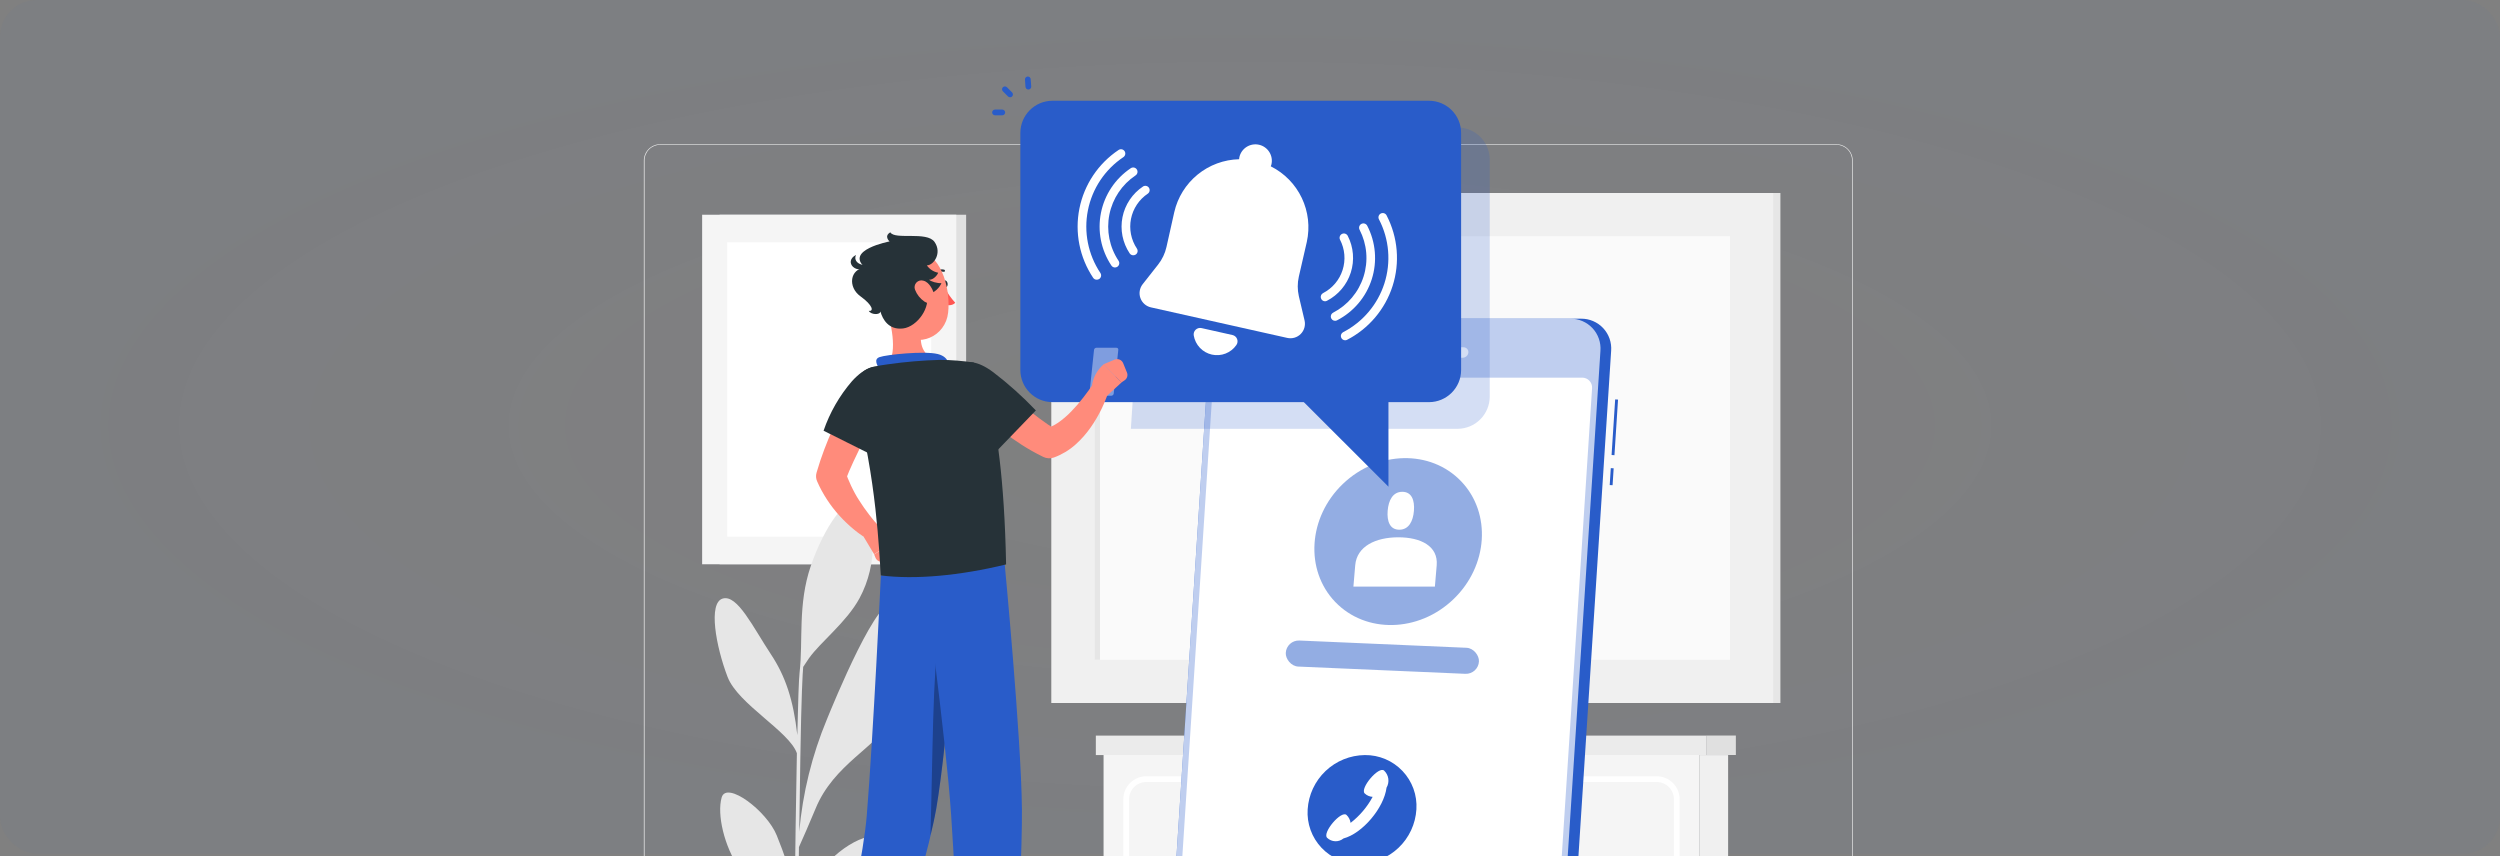 <svg width="543" height="186" viewBox="0 0 543 186" fill="none" xmlns="http://www.w3.org/2000/svg">
<rect x="0" y="0" width="543" height="186" fill="#808080" stroke="none"/>
<g clip-path="url(#clip0_19292_116403)">
<rect opacity="0.2" y="-0.555" width="543" height="186" rx="8.056" fill="url(#paint0_radial_19292_116403)" fill-opacity="0.15"/>
<path d="M263.889 207.788H143.401C142.457 207.786 141.552 207.41 140.885 206.742C140.218 206.074 139.844 205.168 139.844 204.224V34.852C139.852 33.914 140.23 33.016 140.896 32.355C141.562 31.694 142.462 31.322 143.401 31.32H263.889C264.834 31.32 265.74 31.696 266.408 32.364C267.076 33.032 267.452 33.938 267.452 34.883V204.224C267.452 205.169 267.076 206.076 266.408 206.744C265.74 207.412 264.834 207.788 263.889 207.788ZM143.401 31.445C142.498 31.447 141.633 31.806 140.995 32.445C140.358 33.084 140 33.95 140 34.852V204.224C140 205.127 140.358 205.993 140.995 206.631C141.633 207.27 142.498 207.63 143.401 207.632H263.889C264.792 207.63 265.657 207.27 266.296 206.632C266.935 205.993 267.294 205.128 267.296 204.224V34.852C267.294 33.949 266.935 33.083 266.296 32.445C265.657 31.806 264.792 31.447 263.889 31.445H143.401Z" fill="#EBEBEB"/>
<path d="M398.866 207.788H278.372C277.427 207.786 276.522 207.41 275.854 206.742C275.186 206.074 274.81 205.169 274.809 204.224V34.852C274.818 33.913 275.198 33.016 275.865 32.355C276.532 31.694 277.433 31.322 278.372 31.32H398.866C399.803 31.324 400.702 31.696 401.366 32.357C402.031 33.018 402.408 33.915 402.417 34.852V204.224C402.417 205.167 402.043 206.072 401.377 206.74C400.712 207.407 399.809 207.784 398.866 207.788ZM278.372 31.445C277.469 31.447 276.603 31.806 275.964 32.445C275.326 33.083 274.966 33.949 274.965 34.852V204.224C274.966 205.128 275.326 205.993 275.964 206.632C276.603 207.27 277.469 207.63 278.372 207.632H398.866C399.769 207.63 400.635 207.27 401.273 206.632C401.912 205.993 402.271 205.128 402.273 204.224V34.852C402.271 33.949 401.912 33.083 401.273 32.445C400.635 31.806 399.769 31.447 398.866 31.445H278.372Z" fill="#EBEBEB"/>
<path d="M235.046 152.695L386.703 152.695V41.917L235.046 41.917V152.695Z" fill="#E6E6E6"/>
<path d="M228.343 152.695L385.148 152.695V41.917L228.343 41.917V152.695Z" fill="#F0F0F0"/>
<path d="M375.758 143.313V51.305L237.723 51.305V143.313H375.758Z" fill="#FAFAFA"/>
<path d="M342.206 143.307L310.782 51.305H280.773L312.198 143.307H342.206Z" fill="white"/>
<path d="M305.751 143.307L274.327 51.305H262.633L294.057 143.307H305.751Z" fill="white"/>
<path d="M238.922 143.313V51.305H237.73V143.313H238.922Z" fill="#E6E6E6"/>
<path d="M156.292 122.562H209.844V46.64H156.292V122.562Z" fill="#E0E0E0"/>
<path d="M152.504 122.562H207.703V46.64H152.504V122.562Z" fill="#F5F5F5"/>
<path d="M202.254 116.571V52.617H157.95V116.571H202.254Z" fill="white"/>
<path d="M177.108 175.712C181.083 165.903 190.536 162.253 193.806 156.056C198.081 147.944 198.056 135.77 194.43 131.383C191.26 127.565 180.777 153.373 179.598 156.256C176.362 164.037 174.338 172.267 173.595 180.661C173.682 174.602 173.763 169.036 173.832 164.743C174.057 150.74 174.331 146.235 174.456 144.849C174.893 144.169 175.411 143.383 175.704 142.977C178.244 139.402 183.872 135.14 186.686 129.942C190.792 122.348 190.131 113.263 187.248 109.88C184.234 106.342 178.911 114.704 176.085 122.984C173.258 131.265 174.462 139.208 173.67 146.072C173.507 147.42 173.333 152.543 173.177 159.657C172.316 152.007 170.606 146.884 167.442 142.104C163.548 136.232 160.185 129.081 156.978 130.004C153.77 130.928 155.493 140.394 158.032 147.033C160.304 152.949 171.442 158.852 173.083 163.607C172.89 173.241 172.715 185.447 172.596 196.822C171.717 190.951 172.322 190.458 168.715 181.466C166.575 176.124 157.808 169.535 156.747 173.204C155.686 176.873 157.29 183.812 160.603 188.679C163.28 192.598 169.214 192.592 170.587 195.025C170.905 195.593 171.966 197.771 172.571 199.019C172.428 212.897 172.366 225.152 172.434 229.327L173.008 229.37C173.008 228.291 173.052 221.258 173.164 211.898C174.606 206.906 184.309 204.03 187.304 198.857C190.424 193.447 192.695 187.132 191.348 182.907C190.224 179.382 181.364 184.155 177.801 190.015C175.411 193.908 173.95 198.058 173.27 203.636C173.351 197.272 173.445 190.433 173.532 183.98C174.262 182.358 175.904 178.651 177.108 175.712Z" fill="#E6E6E6"/>
<path d="M369.114 231.07H375.348V163.997H369.114V231.07Z" fill="#F0F0F0"/>
<path d="M369.119 163.992H239.695V231.066H369.119V163.992Z" fill="#F5F5F5"/>
<path d="M370.588 163.992H377.027V159.761H370.588V163.992Z" fill="#E0E0E0"/>
<path d="M370.584 159.766H238.016V163.996H370.584V159.766Z" fill="#EBEBEB"/>
<path d="M359.828 192.938H248.98C247.656 192.938 246.387 192.412 245.45 191.475C244.514 190.539 243.988 189.27 243.988 187.946V173.594C243.988 172.27 244.514 171 245.45 170.064C246.387 169.128 247.656 168.602 248.98 168.602H359.828C361.152 168.602 362.421 169.128 363.358 170.064C364.294 171 364.82 172.27 364.82 173.594V187.946C364.82 189.27 364.294 190.539 363.358 191.475C362.421 192.412 361.152 192.938 359.828 192.938ZM248.98 169.85C247.987 169.85 247.035 170.244 246.333 170.946C245.631 171.648 245.236 172.601 245.236 173.594V187.946C245.236 188.939 245.631 189.891 246.333 190.593C247.035 191.295 247.987 191.69 248.98 191.69H359.828C360.821 191.69 361.773 191.295 362.475 190.593C363.177 189.891 363.572 188.939 363.572 187.946V173.594C363.572 172.601 363.177 171.648 362.475 170.946C361.773 170.244 360.821 169.85 359.828 169.85H248.98Z" fill="white"/>
<path d="M334.639 182.949H274.173C273.744 182.949 273.332 182.779 273.028 182.476C272.724 182.173 272.552 181.762 272.551 181.333V180.147C272.552 179.718 272.724 179.307 273.028 179.004C273.332 178.701 273.744 178.531 274.173 178.531H334.639C335.068 178.531 335.48 178.701 335.784 179.004C336.088 179.307 336.26 179.718 336.261 180.147V181.333C336.26 181.762 336.088 182.173 335.784 182.476C335.48 182.779 335.068 182.949 334.639 182.949ZM274.173 179.829C274.075 179.831 273.982 179.87 273.912 179.938C273.843 180.007 273.802 180.1 273.799 180.197V181.383C273.802 181.481 273.843 181.573 273.912 181.642C273.982 181.71 274.075 181.75 274.173 181.751H334.639C334.737 181.751 334.831 181.713 334.901 181.644C334.971 181.575 335.012 181.481 335.013 181.383V180.197C335.012 180.099 334.971 180.005 334.901 179.937C334.831 179.868 334.737 179.829 334.639 179.829H274.173Z" fill="white"/>
<path d="M349.866 101.678L349.629 105.352L350.252 105.392L350.489 101.718L349.866 101.678Z" fill="#295CC9"/>
<path d="M350.814 86.754L350.035 98.828L350.658 98.868L351.437 86.794L350.814 86.754Z" fill="#295CC9"/>
<path d="M343.409 69.219H270.058C268.174 69.252 266.371 69.986 264.999 71.277C263.627 72.568 262.786 74.324 262.638 76.202L253.16 222.53C253.091 223.427 253.209 224.328 253.506 225.177C253.804 226.026 254.275 226.804 254.889 227.461C255.504 228.118 256.248 228.64 257.075 228.995C257.902 229.349 258.794 229.527 259.693 229.518H333.032C334.919 229.487 336.726 228.754 338.102 227.462C339.477 226.169 340.321 224.411 340.47 222.53L349.942 76.202C350.012 75.305 349.894 74.404 349.596 73.555C349.298 72.707 348.827 71.929 348.212 71.272C347.598 70.616 346.854 70.094 346.027 69.741C345.2 69.387 344.308 69.21 343.409 69.219Z" fill="#295CC9"/>
<path opacity="0.7" d="M341.081 69.219H270.058C268.174 69.252 266.371 69.986 264.999 71.277C263.627 72.568 262.786 74.324 262.638 76.202L253.16 222.53C253.091 223.427 253.209 224.328 253.506 225.177C253.804 226.026 254.275 226.804 254.889 227.461C255.504 228.118 256.248 228.64 257.075 228.995C257.902 229.349 258.794 229.527 259.693 229.518H330.704C332.591 229.487 334.399 228.754 335.774 227.462C337.149 226.169 337.994 224.411 338.142 222.53L347.615 76.202C347.684 75.305 347.566 74.404 347.268 73.555C346.97 72.707 346.499 71.929 345.885 71.272C345.27 70.616 344.526 70.094 343.699 69.741C342.872 69.387 341.981 69.21 341.081 69.219Z" fill="white"/>
<path d="M335.091 218.704H256.967C256.674 218.705 256.385 218.646 256.117 218.53C255.849 218.414 255.607 218.245 255.407 218.032C255.207 217.819 255.053 217.567 254.954 217.292C254.855 217.017 254.814 216.725 254.833 216.433L263.406 84.02C263.441 83.48 263.68 82.972 264.076 82.601C264.471 82.231 264.992 82.024 265.534 82.023H343.665C343.958 82.024 344.247 82.084 344.515 82.2C344.784 82.317 345.025 82.487 345.225 82.7C345.425 82.914 345.579 83.166 345.678 83.441C345.777 83.716 345.818 84.009 345.799 84.301L337.225 216.708C337.191 217.249 336.95 217.758 336.554 218.129C336.157 218.5 335.634 218.706 335.091 218.704Z" fill="white"/>
<path d="M317.732 77.695H289.333C289.187 77.696 289.043 77.667 288.908 77.609C288.774 77.552 288.653 77.467 288.553 77.36C288.454 77.254 288.377 77.127 288.329 76.989C288.281 76.851 288.261 76.705 288.273 76.559C288.301 76.257 288.44 75.975 288.661 75.767C288.883 75.559 289.173 75.439 289.477 75.43H317.875C318.021 75.428 318.166 75.456 318.3 75.513C318.434 75.57 318.555 75.654 318.655 75.76C318.755 75.867 318.831 75.993 318.88 76.13C318.928 76.268 318.947 76.414 318.936 76.559C318.909 76.863 318.771 77.146 318.549 77.356C318.327 77.565 318.037 77.686 317.732 77.695Z" fill="white"/>
<path opacity="0.2" d="M316.58 27.68H249.868L245.625 93.137H316.58C318.431 93.134 320.206 92.397 321.516 91.089C322.826 89.78 323.564 88.006 323.569 86.155V34.687C323.571 32.831 322.835 31.051 321.525 29.737C320.214 28.423 318.436 27.683 316.58 27.68Z" fill="#295CC9"/>
<path d="M315.675 130.164C323.231 122.932 323.984 111.457 317.358 104.536C310.732 97.614 299.236 97.866 291.68 105.099C284.125 112.332 283.371 123.806 289.997 130.728C296.623 137.65 308.12 137.397 315.675 130.164Z" fill="#295CC9" fill-opacity="0.5"/>
<path d="M303.717 116.703C298.833 116.703 294.704 118.62 294.353 122.782L293.961 127.406H311.659L312.051 122.782C312.402 118.62 308.607 116.703 303.717 116.703Z" fill="white"/>
<path d="M303.928 115.053C305.981 115.053 306.929 113.212 307.106 110.937C307.284 108.662 306.632 106.82 304.579 106.82C302.526 106.82 301.583 108.668 301.4 110.937C301.218 113.206 301.874 115.053 303.928 115.053Z" fill="white"/>
<path d="M310.366 21.883H228.61C224.75 21.883 221.621 25.012 221.621 28.872V80.358C221.621 84.218 224.75 87.347 228.61 87.347H310.366C314.226 87.347 317.355 84.218 317.355 80.358V28.872C317.355 25.012 314.226 21.883 310.366 21.883Z" fill="#295CC9"/>
<path d="M219.384 21.133C219.22 21.133 219.064 21.067 218.947 20.952L217.824 19.835C217.707 19.718 217.641 19.558 217.641 19.392C217.641 19.226 217.707 19.067 217.824 18.949C217.942 18.832 218.101 18.766 218.267 18.766C218.433 18.766 218.593 18.832 218.71 18.949L219.827 20.072C219.943 20.189 220.009 20.347 220.009 20.512C220.009 20.677 219.943 20.835 219.827 20.952C219.769 21.01 219.7 21.056 219.624 21.087C219.548 21.118 219.466 21.134 219.384 21.133Z" fill="#295CC9"/>
<path d="M217.695 25.045H216.116C215.951 25.045 215.792 24.979 215.675 24.862C215.558 24.745 215.492 24.586 215.492 24.421C215.492 24.255 215.558 24.097 215.675 23.98C215.792 23.863 215.951 23.797 216.116 23.797H217.695C217.86 23.797 218.019 23.863 218.136 23.98C218.253 24.097 218.319 24.255 218.319 24.421C218.319 24.586 218.253 24.745 218.136 24.862C218.019 24.979 217.86 25.045 217.695 25.045Z" fill="#295CC9"/>
<path d="M223.359 19.445C223.201 19.445 223.048 19.386 222.933 19.278C222.817 19.17 222.746 19.023 222.735 18.865L222.623 17.286C222.617 17.204 222.627 17.122 222.653 17.044C222.679 16.966 222.72 16.894 222.774 16.832C222.828 16.77 222.894 16.719 222.967 16.682C223.041 16.646 223.121 16.624 223.203 16.618C223.368 16.608 223.53 16.663 223.653 16.772C223.777 16.881 223.853 17.034 223.864 17.199L223.983 18.777C223.989 18.859 223.979 18.942 223.953 19.02C223.927 19.098 223.886 19.17 223.832 19.232C223.778 19.294 223.712 19.345 223.638 19.381C223.565 19.418 223.485 19.44 223.403 19.445H223.359Z" fill="#295CC9"/>
<path d="M276.469 80.617L301.572 105.714V80.617H276.469Z" fill="#295CC9"/>
<path d="M283.354 69.617L282.106 64.32C281.791 62.927 281.791 61.481 282.106 60.089L283.84 52.545C284.55 49.328 284.166 45.965 282.748 42.992C281.331 40.018 278.961 37.602 276.015 36.127C276.071 35.988 276.119 35.847 276.159 35.703C276.261 35.245 276.273 34.772 276.192 34.31C276.112 33.848 275.941 33.406 275.69 33.01C275.439 32.614 275.112 32.271 274.728 32.002C274.345 31.732 273.912 31.54 273.454 31.438C272.996 31.335 272.523 31.324 272.061 31.405C271.599 31.485 271.157 31.656 270.761 31.907C270.365 32.158 270.022 32.485 269.753 32.868C269.483 33.252 269.291 33.685 269.189 34.143C269.158 34.289 269.139 34.437 269.133 34.586C265.84 34.663 262.666 35.837 260.115 37.921C257.564 40.005 255.781 42.881 255.049 46.092L253.358 53.643C253.047 55.033 252.429 56.336 251.548 57.456L248.185 61.73C247.856 62.149 247.639 62.645 247.553 63.171C247.467 63.697 247.516 64.236 247.695 64.738C247.873 65.24 248.176 65.689 248.575 66.042C248.974 66.396 249.456 66.642 249.976 66.759L279.616 73.399C280.134 73.511 280.672 73.49 281.18 73.339C281.688 73.188 282.15 72.911 282.523 72.534C282.895 72.157 283.167 71.692 283.312 71.182C283.457 70.672 283.472 70.134 283.354 69.617Z" fill="white"/>
<path d="M260.968 71.26C260.743 71.21 260.508 71.216 260.286 71.279C260.064 71.341 259.86 71.457 259.694 71.617C259.527 71.777 259.403 71.976 259.331 72.195C259.259 72.415 259.243 72.648 259.283 72.876C259.453 73.878 259.918 74.808 260.618 75.545C261.319 76.283 262.222 76.795 263.215 77.018C264.207 77.24 265.243 77.162 266.191 76.793C267.139 76.424 267.956 75.782 268.537 74.947C268.67 74.759 268.755 74.541 268.783 74.313C268.812 74.085 268.784 73.853 268.702 73.637C268.62 73.422 268.487 73.231 268.313 73.079C268.14 72.928 267.932 72.822 267.707 72.77L260.968 71.26Z" fill="white"/>
<path d="M238.207 60.75C238.052 60.751 237.9 60.714 237.763 60.641C237.627 60.568 237.511 60.462 237.427 60.332C234.48 55.917 233.407 50.511 234.445 45.305C235.483 40.099 238.547 35.518 242.962 32.57C243.169 32.433 243.422 32.383 243.665 32.433C243.908 32.482 244.122 32.626 244.26 32.832C244.397 33.039 244.447 33.292 244.397 33.536C244.348 33.779 244.204 33.993 243.998 34.13C240.001 36.807 237.23 40.962 236.294 45.68C235.358 50.399 236.333 55.296 239.006 59.296C239.144 59.502 239.194 59.755 239.146 59.998C239.098 60.242 238.956 60.456 238.75 60.594C238.589 60.7 238.399 60.755 238.207 60.75Z" fill="white"/>
<path d="M242.17 58.099C242.016 58.097 241.865 58.059 241.731 57.986C241.596 57.913 241.481 57.808 241.396 57.68C239.153 54.317 238.336 50.2 239.126 46.235C239.916 42.27 242.247 38.781 245.608 36.533C245.71 36.465 245.825 36.417 245.946 36.393C246.067 36.369 246.191 36.369 246.312 36.393C246.433 36.417 246.548 36.465 246.65 36.533C246.753 36.602 246.84 36.69 246.909 36.792C246.977 36.894 247.025 37.009 247.049 37.13C247.073 37.251 247.073 37.375 247.049 37.496C247.025 37.617 246.977 37.732 246.909 37.834C246.84 37.937 246.752 38.025 246.65 38.093C243.7 40.062 241.653 43.121 240.959 46.599C240.265 50.077 240.981 53.688 242.95 56.638C243.088 56.844 243.138 57.097 243.09 57.34C243.042 57.584 242.9 57.798 242.694 57.936C242.539 58.04 242.356 58.096 242.17 58.099Z" fill="white"/>
<path d="M246.139 55.445C245.986 55.446 245.835 55.409 245.7 55.337C245.565 55.265 245.45 55.161 245.365 55.033C244.6 53.888 244.069 52.604 243.801 51.254C243.534 49.904 243.535 48.514 243.805 47.164C244.075 45.814 244.609 44.531 245.375 43.387C246.142 42.244 247.127 41.263 248.273 40.5C248.479 40.372 248.726 40.329 248.964 40.38C249.201 40.431 249.409 40.573 249.544 40.774C249.679 40.975 249.731 41.221 249.688 41.46C249.645 41.699 249.511 41.912 249.315 42.054C248.375 42.682 247.567 43.488 246.939 44.428C246.311 45.367 245.874 46.422 245.653 47.53C245.432 48.639 245.432 49.78 245.652 50.888C245.873 51.997 246.309 53.051 246.937 53.991C247.074 54.198 247.123 54.45 247.075 54.693C247.028 54.935 246.886 55.15 246.681 55.289C246.521 55.395 246.331 55.449 246.139 55.445Z" fill="white"/>
<path d="M292.168 73.912C291.959 73.911 291.756 73.84 291.591 73.711C291.427 73.582 291.311 73.401 291.261 73.197C291.211 72.994 291.231 72.78 291.318 72.589C291.404 72.399 291.552 72.242 291.738 72.146C296.013 69.937 299.236 66.121 300.699 61.536C302.161 56.952 301.744 51.974 299.538 47.697C299.471 47.587 299.427 47.465 299.409 47.338C299.392 47.21 299.4 47.081 299.435 46.957C299.47 46.833 299.53 46.717 299.611 46.618C299.692 46.518 299.793 46.436 299.908 46.377C300.022 46.318 300.147 46.284 300.276 46.275C300.404 46.267 300.533 46.285 300.654 46.329C300.775 46.373 300.886 46.441 300.979 46.529C301.073 46.617 301.147 46.724 301.197 46.843C302.402 49.179 303.135 51.731 303.354 54.351C303.573 56.971 303.273 59.609 302.472 62.114C301.672 64.618 300.385 66.94 298.687 68.947C296.988 70.955 294.911 72.608 292.574 73.812C292.447 73.874 292.309 73.908 292.168 73.912Z" fill="white"/>
<path d="M289.981 69.679C289.771 69.678 289.568 69.608 289.404 69.478C289.239 69.349 289.123 69.168 289.074 68.965C289.024 68.761 289.044 68.547 289.13 68.356C289.217 68.166 289.364 68.01 289.55 67.913C291.112 67.108 292.499 66.003 293.633 64.661C294.767 63.319 295.626 61.767 296.159 60.094C296.693 58.42 296.892 56.657 296.744 54.907C296.596 53.156 296.104 51.452 295.297 49.892C295.183 49.671 295.161 49.413 295.237 49.177C295.312 48.94 295.479 48.742 295.7 48.628C295.921 48.514 296.178 48.492 296.415 48.568C296.652 48.643 296.849 48.81 296.963 49.031C297.883 50.809 298.443 52.752 298.611 54.747C298.78 56.743 298.553 58.752 297.945 60.66C297.336 62.568 296.358 64.337 295.065 65.866C293.772 67.395 292.191 68.655 290.411 69.573C290.279 69.644 290.131 69.68 289.981 69.679Z" fill="white"/>
<path d="M287.79 65.439C287.582 65.436 287.38 65.363 287.217 65.233C287.054 65.103 286.939 64.922 286.89 64.719C286.841 64.517 286.86 64.303 286.945 64.113C287.03 63.922 287.176 63.766 287.36 63.667C288.364 63.15 289.257 62.44 289.987 61.577C290.717 60.715 291.269 59.717 291.613 58.641C291.957 57.564 292.085 56.431 291.99 55.305C291.895 54.179 291.579 53.083 291.06 52.079C290.946 51.858 290.924 51.601 290.999 51.364C291.075 51.127 291.241 50.93 291.462 50.816C291.683 50.701 291.941 50.68 292.178 50.755C292.415 50.831 292.612 50.997 292.726 51.218C293.996 53.689 294.234 56.564 293.387 59.21C292.54 61.856 290.677 64.058 288.208 65.333C288.079 65.4 287.936 65.436 287.79 65.439Z" fill="white"/>
<path d="M242.895 75.531H238.128C238.004 75.534 237.886 75.581 237.793 75.664C237.701 75.746 237.64 75.858 237.623 75.981L236.624 85.49C236.617 85.548 236.622 85.606 236.639 85.661C236.657 85.716 236.685 85.767 236.724 85.81C236.762 85.853 236.809 85.888 236.862 85.911C236.915 85.934 236.972 85.946 237.03 85.946H241.797C241.922 85.942 242.041 85.895 242.134 85.811C242.226 85.728 242.286 85.614 242.303 85.49L243.301 75.981C243.308 75.924 243.303 75.866 243.286 75.811C243.269 75.756 243.24 75.706 243.201 75.663C243.163 75.62 243.115 75.587 243.063 75.564C243.01 75.541 242.953 75.53 242.895 75.531Z" fill="#295CC9"/>
<path opacity="0.4" d="M242.465 75.534H238.128C238.004 75.537 237.886 75.584 237.793 75.666C237.701 75.748 237.64 75.86 237.623 75.983L236.624 85.493C236.617 85.55 236.622 85.608 236.639 85.663C236.657 85.718 236.685 85.769 236.724 85.812C236.762 85.855 236.809 85.89 236.862 85.913C236.915 85.937 236.972 85.948 237.03 85.948H241.398C241.522 85.945 241.64 85.897 241.732 85.813C241.824 85.729 241.882 85.616 241.897 85.493L242.895 75.983C242.904 75.923 242.899 75.863 242.881 75.805C242.863 75.748 242.832 75.696 242.79 75.652C242.749 75.609 242.698 75.576 242.641 75.555C242.585 75.534 242.525 75.527 242.465 75.534Z" fill="white"/>
<path d="M208.644 123.055C208.644 123.055 205.854 161.206 203.358 175.67C200.607 191.514 184.595 240.023 184.595 240.023L175.422 238.345C175.422 238.345 186.985 192.793 188.264 177.106C189.655 160.083 191.328 124.995 191.328 124.995L208.644 123.055Z" fill="#295CC9"/>
<path opacity="0.3" d="M203.947 138.902C204.446 136.805 205.594 139.445 206.93 144.019C205.919 155.338 204.602 168.448 203.342 175.674C203.061 177.29 202.637 179.25 202.094 181.471C202.574 165.322 202.593 144.574 203.947 138.902Z" fill="black"/>
<path d="M218.173 122.016C218.173 122.016 221.836 160.367 221.961 175.773C222.092 191.804 218.791 244.282 218.791 244.282H210.223C210.223 244.282 207.653 192.74 206.586 176.996C205.419 159.836 200.508 123.956 200.508 123.956L218.173 122.016Z" fill="#295CC9"/>
<path d="M191.579 87.829C190.893 89.158 190.138 90.556 189.451 91.935L187.355 96.091C186.674 97.476 186.007 98.868 185.364 100.259C184.721 101.651 184.116 103.036 183.598 104.421L183.548 102.237C183.913 103.359 184.351 104.455 184.859 105.52C185.102 106.069 185.414 106.593 185.682 107.136C185.951 107.679 186.306 108.197 186.624 108.708C187.287 109.766 188.003 110.789 188.771 111.772C189.158 112.265 189.545 112.771 189.957 113.245C190.368 113.719 190.818 114.212 191.205 114.618L191.329 114.755C191.617 115.071 191.783 115.478 191.797 115.905C191.811 116.332 191.673 116.75 191.407 117.084C191.141 117.418 190.765 117.646 190.346 117.728C189.927 117.811 189.493 117.741 189.12 117.532C188.475 117.168 187.851 116.771 187.248 116.34C186.624 115.928 186.075 115.497 185.514 115.042C184.389 114.12 183.334 113.117 182.356 112.04C181.358 110.947 180.45 109.774 179.642 108.534C178.811 107.27 178.089 105.938 177.483 104.552C177.216 103.964 177.169 103.3 177.352 102.68L177.439 102.387C177.913 100.759 178.444 99.18 179.03 97.632C179.617 96.085 180.241 94.569 180.902 93.077C181.564 91.586 182.256 90.113 182.987 88.659C183.717 87.205 184.453 85.783 185.295 84.329C185.761 83.496 186.536 82.882 187.452 82.618C188.368 82.354 189.352 82.462 190.189 82.919C191.025 83.376 191.648 84.145 191.921 85.059C192.194 85.972 192.096 86.957 191.648 87.798L191.579 87.829Z" fill="#FF8B7B"/>
<path d="M195.159 85.609C195.409 90.37 190.005 99.112 190.005 99.112L178.879 93.552C180.231 89.609 182.323 85.96 185.044 82.801C190.928 76.299 194.928 81.241 195.159 85.609Z" fill="#263238"/>
<path d="M187.621 116.639L189.861 120.383L194.523 117.4C193.708 115.941 192.433 114.793 190.897 114.136C190.542 114.023 190.158 114.041 189.814 114.186C189.471 114.331 189.191 114.595 189.025 114.929L187.621 116.639Z" fill="#FF8B7B"/>
<path d="M191.729 121.986L193.894 121.581C194.077 121.547 194.25 121.478 194.406 121.377C194.561 121.275 194.695 121.144 194.799 120.991C194.904 120.838 194.977 120.666 195.014 120.484C195.052 120.303 195.053 120.115 195.018 119.934L194.525 117.438L189.863 120.42L190.175 121.175C190.303 121.467 190.527 121.707 190.809 121.855C191.092 122.002 191.416 122.049 191.729 121.986Z" fill="#FF8B7B"/>
<path d="M204.876 61.687C204.919 62.093 205.175 62.411 205.437 62.386C205.699 62.361 205.874 62.018 205.824 61.612C205.774 61.207 205.525 60.888 205.263 60.907C205.001 60.926 204.826 61.275 204.876 61.687Z" fill="#263238"/>
<path d="M205.137 62.414C205.768 63.626 206.554 64.75 207.477 65.759C206.853 66.489 205.605 66.277 205.605 66.277L205.137 62.414Z" fill="#FF5652"/>
<path d="M203.127 59.532C203.16 59.536 203.193 59.534 203.224 59.524C203.255 59.514 203.284 59.498 203.308 59.475C203.524 59.273 203.787 59.127 204.073 59.049C204.36 58.972 204.66 58.966 204.949 59.032C204.979 59.042 205.01 59.045 205.041 59.042C205.071 59.039 205.101 59.029 205.128 59.014C205.155 58.999 205.179 58.978 205.197 58.953C205.216 58.929 205.229 58.9 205.236 58.87C205.252 58.808 205.243 58.743 205.212 58.687C205.18 58.631 205.129 58.59 205.068 58.571C204.703 58.484 204.322 58.487 203.959 58.581C203.596 58.674 203.261 58.855 202.984 59.107C202.96 59.13 202.942 59.156 202.929 59.186C202.917 59.215 202.91 59.247 202.91 59.279C202.91 59.311 202.917 59.343 202.929 59.372C202.942 59.402 202.96 59.428 202.984 59.45C203.001 59.473 203.023 59.492 203.047 59.506C203.072 59.52 203.099 59.528 203.127 59.532Z" fill="#263238"/>
<path d="M192.297 66.203C193.489 69.816 195.074 76.474 192.815 79.145C192.815 79.145 194.3 82.783 201.139 82.203C208.671 81.579 204.259 78.178 204.259 78.178C200.028 77.554 199.741 74.502 200.091 71.588L192.297 66.203Z" fill="#FF8B7B"/>
<path d="M191.197 80.464C190.492 79.335 189.706 78.043 191.041 77.562C192.508 77.032 200.745 76.171 203.677 76.895C206.61 77.618 206.011 80.015 206.011 80.015L191.197 80.464Z" fill="#295CC9"/>
<path d="M215.315 81.984C216.388 82.97 217.549 84.062 218.703 85.06C219.858 86.058 221.025 87.082 222.198 88.068C223.371 89.054 224.569 89.984 225.773 90.888C226.978 91.793 228.201 92.617 229.424 93.384L226.928 93.147C227.965 92.871 228.947 92.417 229.829 91.805C230.861 91.085 231.818 90.263 232.687 89.353C233.624 88.395 234.501 87.38 235.314 86.314C235.732 85.772 236.15 85.222 236.562 84.654C236.974 84.087 237.348 83.488 237.692 82.963L237.76 82.864C237.997 82.502 238.357 82.237 238.772 82.118C239.188 81.999 239.633 82.033 240.026 82.215C240.419 82.396 240.733 82.713 240.912 83.107C241.09 83.501 241.121 83.946 240.999 84.361C240.762 85.172 240.512 85.865 240.225 86.589C239.938 87.313 239.639 88.024 239.302 88.723C238.618 90.149 237.819 91.516 236.912 92.81C235.959 94.183 234.849 95.44 233.604 96.554C232.227 97.784 230.628 98.741 228.893 99.375C228.521 99.506 228.126 99.562 227.732 99.539C227.338 99.517 226.952 99.416 226.597 99.244L226.391 99.138C224.842 98.376 223.337 97.526 221.886 96.592C220.469 95.674 219.096 94.72 217.774 93.696C216.451 92.673 215.172 91.637 213.924 90.576C212.676 89.516 211.477 88.405 210.261 87.163C209.613 86.488 209.252 85.588 209.254 84.652C209.255 83.717 209.619 82.818 210.269 82.145C210.919 81.472 211.804 81.076 212.739 81.042C213.674 81.007 214.586 81.336 215.284 81.959L215.315 81.984Z" fill="#FF8B7B"/>
<path d="M211.504 78.744C211.504 78.744 217.794 84.847 218.524 122.593C208.465 125.033 198.787 125.931 191.311 124.983C190.956 120.247 190.425 103.81 185.621 86.482C185.414 85.752 185.362 84.987 185.467 84.236C185.572 83.485 185.831 82.764 186.23 82.118C186.628 81.473 187.156 80.917 187.781 80.487C188.405 80.056 189.113 79.761 189.858 79.618C190.812 79.431 191.817 79.262 192.815 79.131C196.608 78.589 200.429 78.266 204.259 78.164C206.685 78.184 209.106 78.378 211.504 78.744Z" fill="#263238"/>
<path d="M206.624 85.325C207.248 90.049 215.36 99.128 215.36 99.128L224.989 89.144C222.128 86.141 219.036 83.369 215.741 80.851C208.683 75.579 206.063 80.945 206.624 85.325Z" fill="#263238"/>
<path d="M240.375 86.023L243.595 83.072L239.738 79.109C238.463 80.195 237.585 81.675 237.242 83.315C237.205 83.69 237.304 84.066 237.522 84.373C237.74 84.681 238.062 84.899 238.428 84.987L240.375 86.023Z" fill="#FF8B7B"/>
<path d="M244.782 80.925L243.952 78.885C243.882 78.71 243.777 78.551 243.644 78.417C243.511 78.283 243.353 78.177 243.178 78.105C243.004 78.034 242.816 77.998 242.628 78C242.439 78.002 242.253 78.042 242.08 78.117L239.715 79.109L243.571 83.072L244.245 82.616C244.516 82.439 244.717 82.174 244.814 81.866C244.912 81.558 244.901 81.226 244.782 80.925Z" fill="#FF8B7B"/>
<path d="M191.336 61.902C192.241 66.894 192.515 69.851 195.323 72.229C199.548 75.804 205.376 73.021 205.931 67.923C206.455 63.331 204.889 55.936 199.81 54.326C194.73 52.716 190.431 56.91 191.336 61.902Z" fill="#FF8B7B"/>
<path d="M201.175 63.696C202.929 64.095 204.295 62.067 204.483 61.493C203.628 61.574 202.111 61.138 201.812 60.751C202.748 60.832 203.653 59.677 203.765 59.234C202.772 59.043 201.893 58.472 201.313 57.643C202.829 57.612 204.651 54.941 202.985 52.551C201.319 50.161 194.355 52.164 193.375 50.461C191.915 51.31 193.213 52.439 193.213 52.439C193.213 52.439 183.36 54.311 187.903 58.111C184.571 58.411 184.103 62.348 186.88 64.351C189.656 66.354 189.8 67.677 188.695 67.515C189.139 68.364 191.117 68.476 191.229 67.652C191.697 69.381 193.045 71.721 196.152 71.34C199.26 70.959 202.305 66.61 201.175 63.696Z" fill="#263238"/>
<path d="M188.763 57.532C186.417 57.857 185.35 56.534 185.936 55.367C183.028 56.852 186.205 60.135 188.763 57.532Z" fill="#263238"/>
<path d="M198.748 62.938C199.152 63.984 199.866 64.881 200.795 65.509C202.043 66.333 203.172 65.509 202.96 64.261C202.767 63.113 201.887 61.297 200.589 60.972C200.32 60.884 200.032 60.875 199.758 60.945C199.483 61.015 199.235 61.162 199.042 61.368C198.848 61.575 198.718 61.832 198.666 62.11C198.614 62.389 198.642 62.676 198.748 62.938Z" fill="#FF8B7B"/>
<path d="M307.643 175.791C307.451 178.969 306.06 181.955 303.751 184.147C301.442 186.339 298.387 187.574 295.203 187.601C293.677 187.618 292.164 187.319 290.759 186.724C289.354 186.129 288.086 185.25 287.037 184.142C285.987 183.034 285.178 181.721 284.659 180.286C284.141 178.851 283.924 177.324 284.023 175.801C284.22 172.629 285.61 169.649 287.914 167.46C290.218 165.271 293.266 164.035 296.443 164.001C297.97 163.983 299.484 164.28 300.89 164.874C302.296 165.467 303.565 166.345 304.616 167.452C305.667 168.559 306.479 169.871 307 171.305C307.521 172.74 307.74 174.267 307.643 175.791Z" fill="#295CC9"/>
<path d="M291.803 182.113C295.907 181.029 300.594 175.498 301.158 171.074C301.501 170.489 301.636 169.805 301.54 169.134C301.445 168.463 301.125 167.844 300.633 167.378C299.487 166.302 295.278 171.268 296.424 172.344C296.89 172.785 297.497 173.045 298.138 173.076C296.955 175.275 295.323 177.201 293.347 178.729C293.257 178.074 292.947 177.469 292.468 177.013C291.322 175.937 287.113 180.904 288.259 181.98C288.731 182.432 289.352 182.695 290.006 182.72C290.659 182.744 291.298 182.528 291.803 182.113Z" fill="white"/>
<rect x="279.391" y="139" width="42" height="5.661" rx="2.831" transform="rotate(2.485 279.391 139)" fill="#295CC9" fill-opacity="0.5"/>
</g>
<defs>
<radialGradient id="paint0_radial_19292_116403" cx="0" cy="0" r="1" gradientUnits="userSpaceOnUse" gradientTransform="translate(271.5 92.445) rotate(90) scale(93 271.5)">
<stop stop-color="#295CC9" stop-opacity="0"/>
<stop offset="1" stop-color="#295CC9"/>
</radialGradient>
<clipPath id="clip0_19292_116403">
<rect width="543" height="186" rx="8.009" fill="white"/>
</clipPath>
</defs>
</svg>
